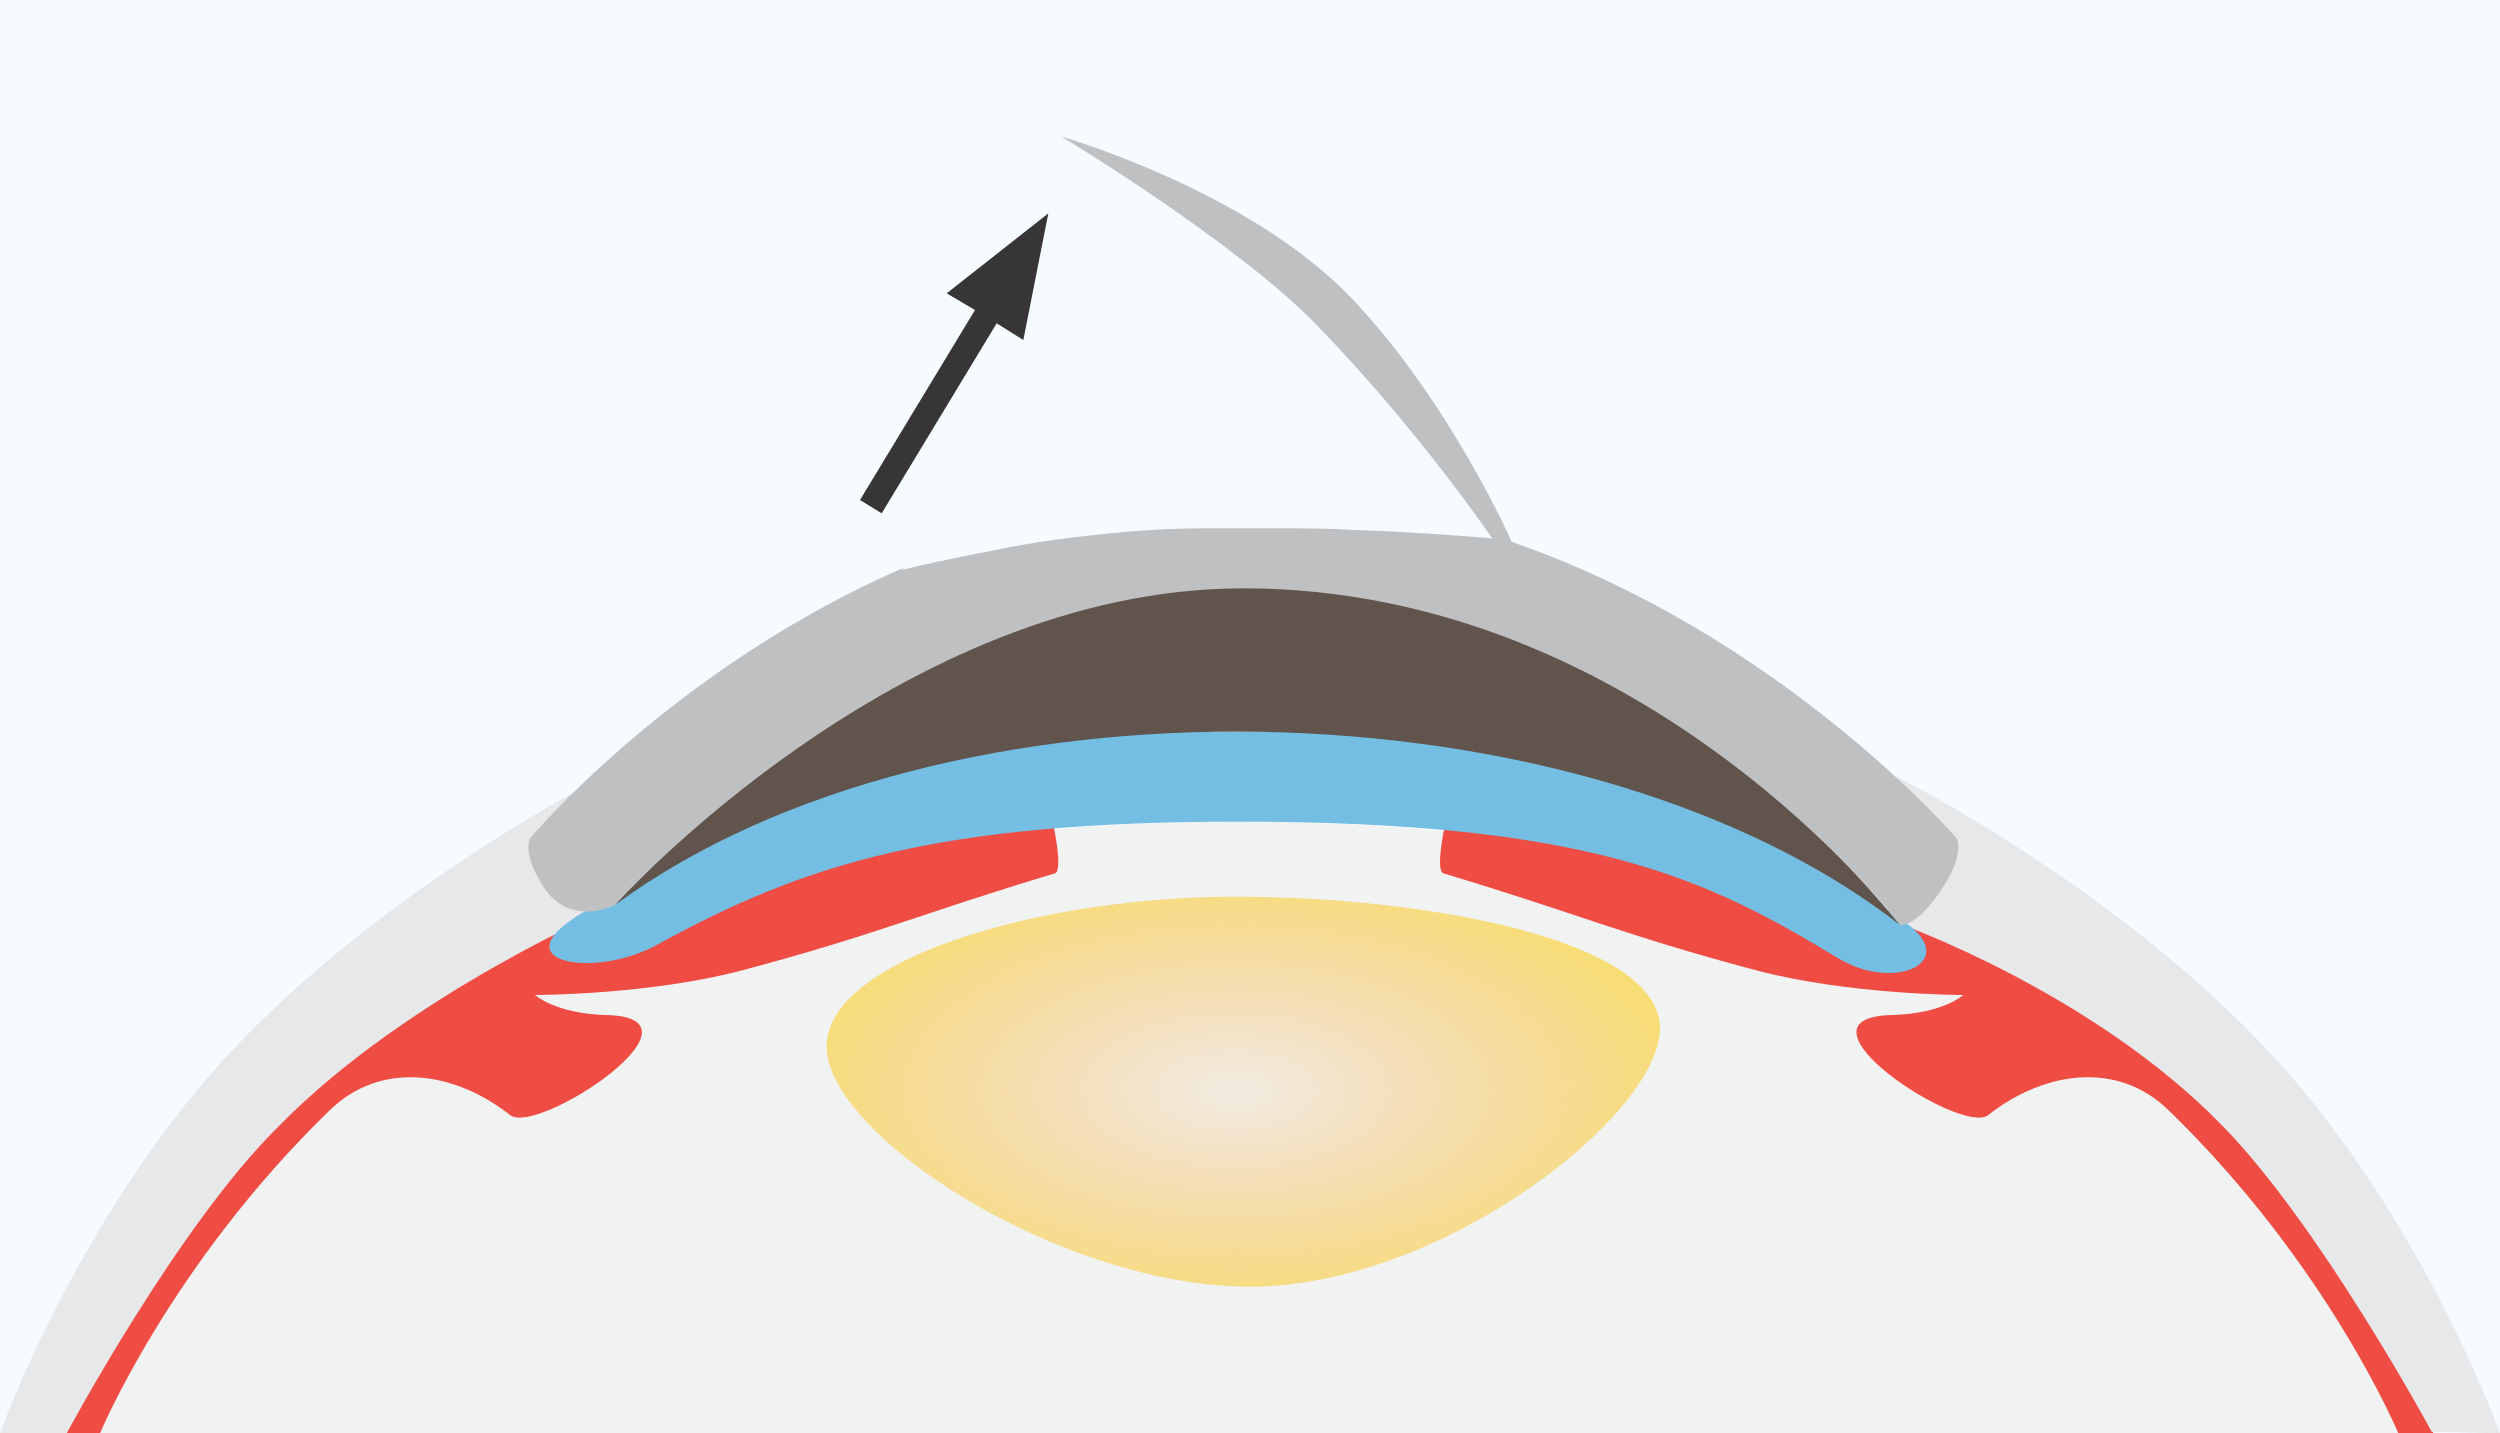 <?xml version="1.0" encoding="utf-8"?>
<!-- Generator: Adobe Illustrator 21.1.0, SVG Export Plug-In . SVG Version: 6.00 Build 0)  -->
<svg version="1.1" id="Layer_1" xmlns="http://www.w3.org/2000/svg" xmlns:xlink="http://www.w3.org/1999/xlink" x="0px" y="0px"
	 viewBox="0 0 150 86" style="enable-background:new 0 0 150 86;" xml:space="preserve">
<style type="text/css">
	.st0{fill:#F6FBFF;}
	.st1{fill:#F1F2F2;}
	.st2{fill:#EF4C44;}
	.st3{fill:#E7E8E9;}
	.st4{fill:#73BEE2;}
	.st5{fill:#61544D;}
	.st6{fill:url(#SVGID_1_);}
	.st7{fill:#BEC0C2;}
	.st8{fill:#373535;}
</style>
<rect y="0" class="st0" width="150" height="86"/>
<path class="st1" d="M145.9,86c-2.5-20.3-33.9-36.7-71.5-36.7C36.3,49.3,5.8,65.4,4,86H145.9z"/>
<path class="st2" d="M143.9,86c0,0-4.2-10.1-13.8-19.4c-3.1-3-7.5-2.3-10.8,0.3c-1.6,1.3-12.5-5.9-5.7-6c3-0.1,4.2-1.2,4.2-1.2
	s-6.9,0-12.5-1.5c-7.9-2.1-10.7-3.4-18.7-5.8c-0.5-0.2,0.1-2.9,0.1-2.9s24.4,1.3,37.6,10.5C142.5,72.8,146,86,146,86H143.9z"/>
<path class="st3" d="M150,86c0,0-4.2-11.8-12.6-21.5c-9.4-10.8-23.6-17.9-23.6-17.9l0.1,8.8c0,0,11.6,4.1,19.4,12.1
	c5.9,6,12.6,18.4,12.6,18.4L150,86L150,86z"/>
<path class="st2" d="M6,86c0,0,4.2-10.1,13.8-19.4c3.1-3,7.5-2.3,10.8,0.3c1.6,1.3,12.5-5.9,5.7-6c-3-0.1-4.2-1.2-4.2-1.2
	s6.9,0,12.5-1.5c7.9-2.1,10.7-3.4,18.7-5.8c0.5-0.2-0.1-2.9-0.1-2.9S38.8,50.8,25.6,60C7.5,72.8,3.9,86,3.9,86H6z"/>
<path class="st3" d="M0,86c0,0,4.2-11.8,12.6-21.5C22,53.7,36.2,46.6,36.2,46.6l0.8,7.7c0,0-12.5,5.3-20.3,13.3C10.7,73.5,4,86,4,86
	H0z"/>
<path class="st4" d="M74.3,49.3c21.1,0,28.1,3.4,36,8.2c3.5,2.1,7.5,0.1,3.8-2.3c-8.6-5.6-12.9-11.3-39.6-11.3
	C48.7,43.9,48,48.2,36,54.2c-6.8,3.4-0.6,4.7,3.4,2.5C48.3,51.8,56.3,49.3,74.3,49.3z"/>
<path class="st5" d="M36.9,54.3C62.4,25.4,93,30,114,55.5C95,40.7,56.6,39.8,36.9,54.3z"/>
<radialGradient id="SVGID_1_" cx="103.844" cy="-913.154" r="24.501" gradientTransform="matrix(0 0.798 -1.589 0 -1376.858 -17.442)" gradientUnits="userSpaceOnUse">
	<stop  offset="0" style="stop-color:#FBB24C;stop-opacity:0.1"/>
	<stop  offset="0.244" style="stop-color:#FBBA4A;stop-opacity:0.32"/>
	<stop  offset="0.631" style="stop-color:#FAD146;stop-opacity:0.668"/>
	<stop  offset="1" style="stop-color:#F9ED41"/>
</radialGradient>
<path class="st6" d="M75,77.2c-11.4,0-25.4-9.1-25.4-14.4s13-9,24.5-9s25.5,2.6,25.5,7.9C99.6,66.9,86.5,77.2,75,77.2z"/>
<path class="st7" d="M74.6,35.3c24.1,0,39.4,20.2,39.4,20.2s1,0.2,2.6-2.3c1.3-2,0.8-2.9,0.8-2.9S99.7,29.7,74.5,29.7
	c-25.5,0-42.7,20.6-42.7,20.6s-0.5,0.9,0.8,2.9c1.6,2.5,4.3,1.1,4.3,1.1S53.9,35.3,74.6,35.3z"/>
<path class="st0" d="M90.6,32.4c-3.2-0.3-6.3-0.5-9.3-0.6c-1.5-0.1-3.1-0.1-4.6-0.1s-3.1,0-4.5,0c-3,0-6,0.3-9,0.7
	c-1.5,0.2-3,0.5-4.5,0.8s-3,0.6-4.6,1c0.6-0.6,1.2-1.1,1.9-1.5c0.7-0.5,1.4-0.9,2.1-1.3c1.4-0.8,2.9-1.4,4.5-1.9
	c3.1-1,6.4-1.6,9.6-1.6c0.8,0,1.6,0,2.4,0s1.6,0.1,2.4,0.2s1.6,0.2,2.4,0.3c0.4,0.1,0.8,0.1,1.2,0.2l1.2,0.3
	c1.6,0.4,3.1,0.8,4.6,1.4c0.7,0.3,1.5,0.6,2.2,1C89.2,31.6,90,32,90.6,32.4z"/>
<path class="st7" d="M90.7,32.5c0,0-3.7-8.4-9.6-14.6c-6.2-6.5-17.4-9.7-17.4-9.7s10.6,6.4,15.4,11.4c6.1,6.3,10.5,12.8,10.5,12.8
	L90.7,32.5z"/>
<polygon class="st8" points="62.9,12.8 56.8,17.6 58.5,18.6 51.6,30 52.9,30.8 59.8,19.4 61.4,20.4 "/>
</svg>
